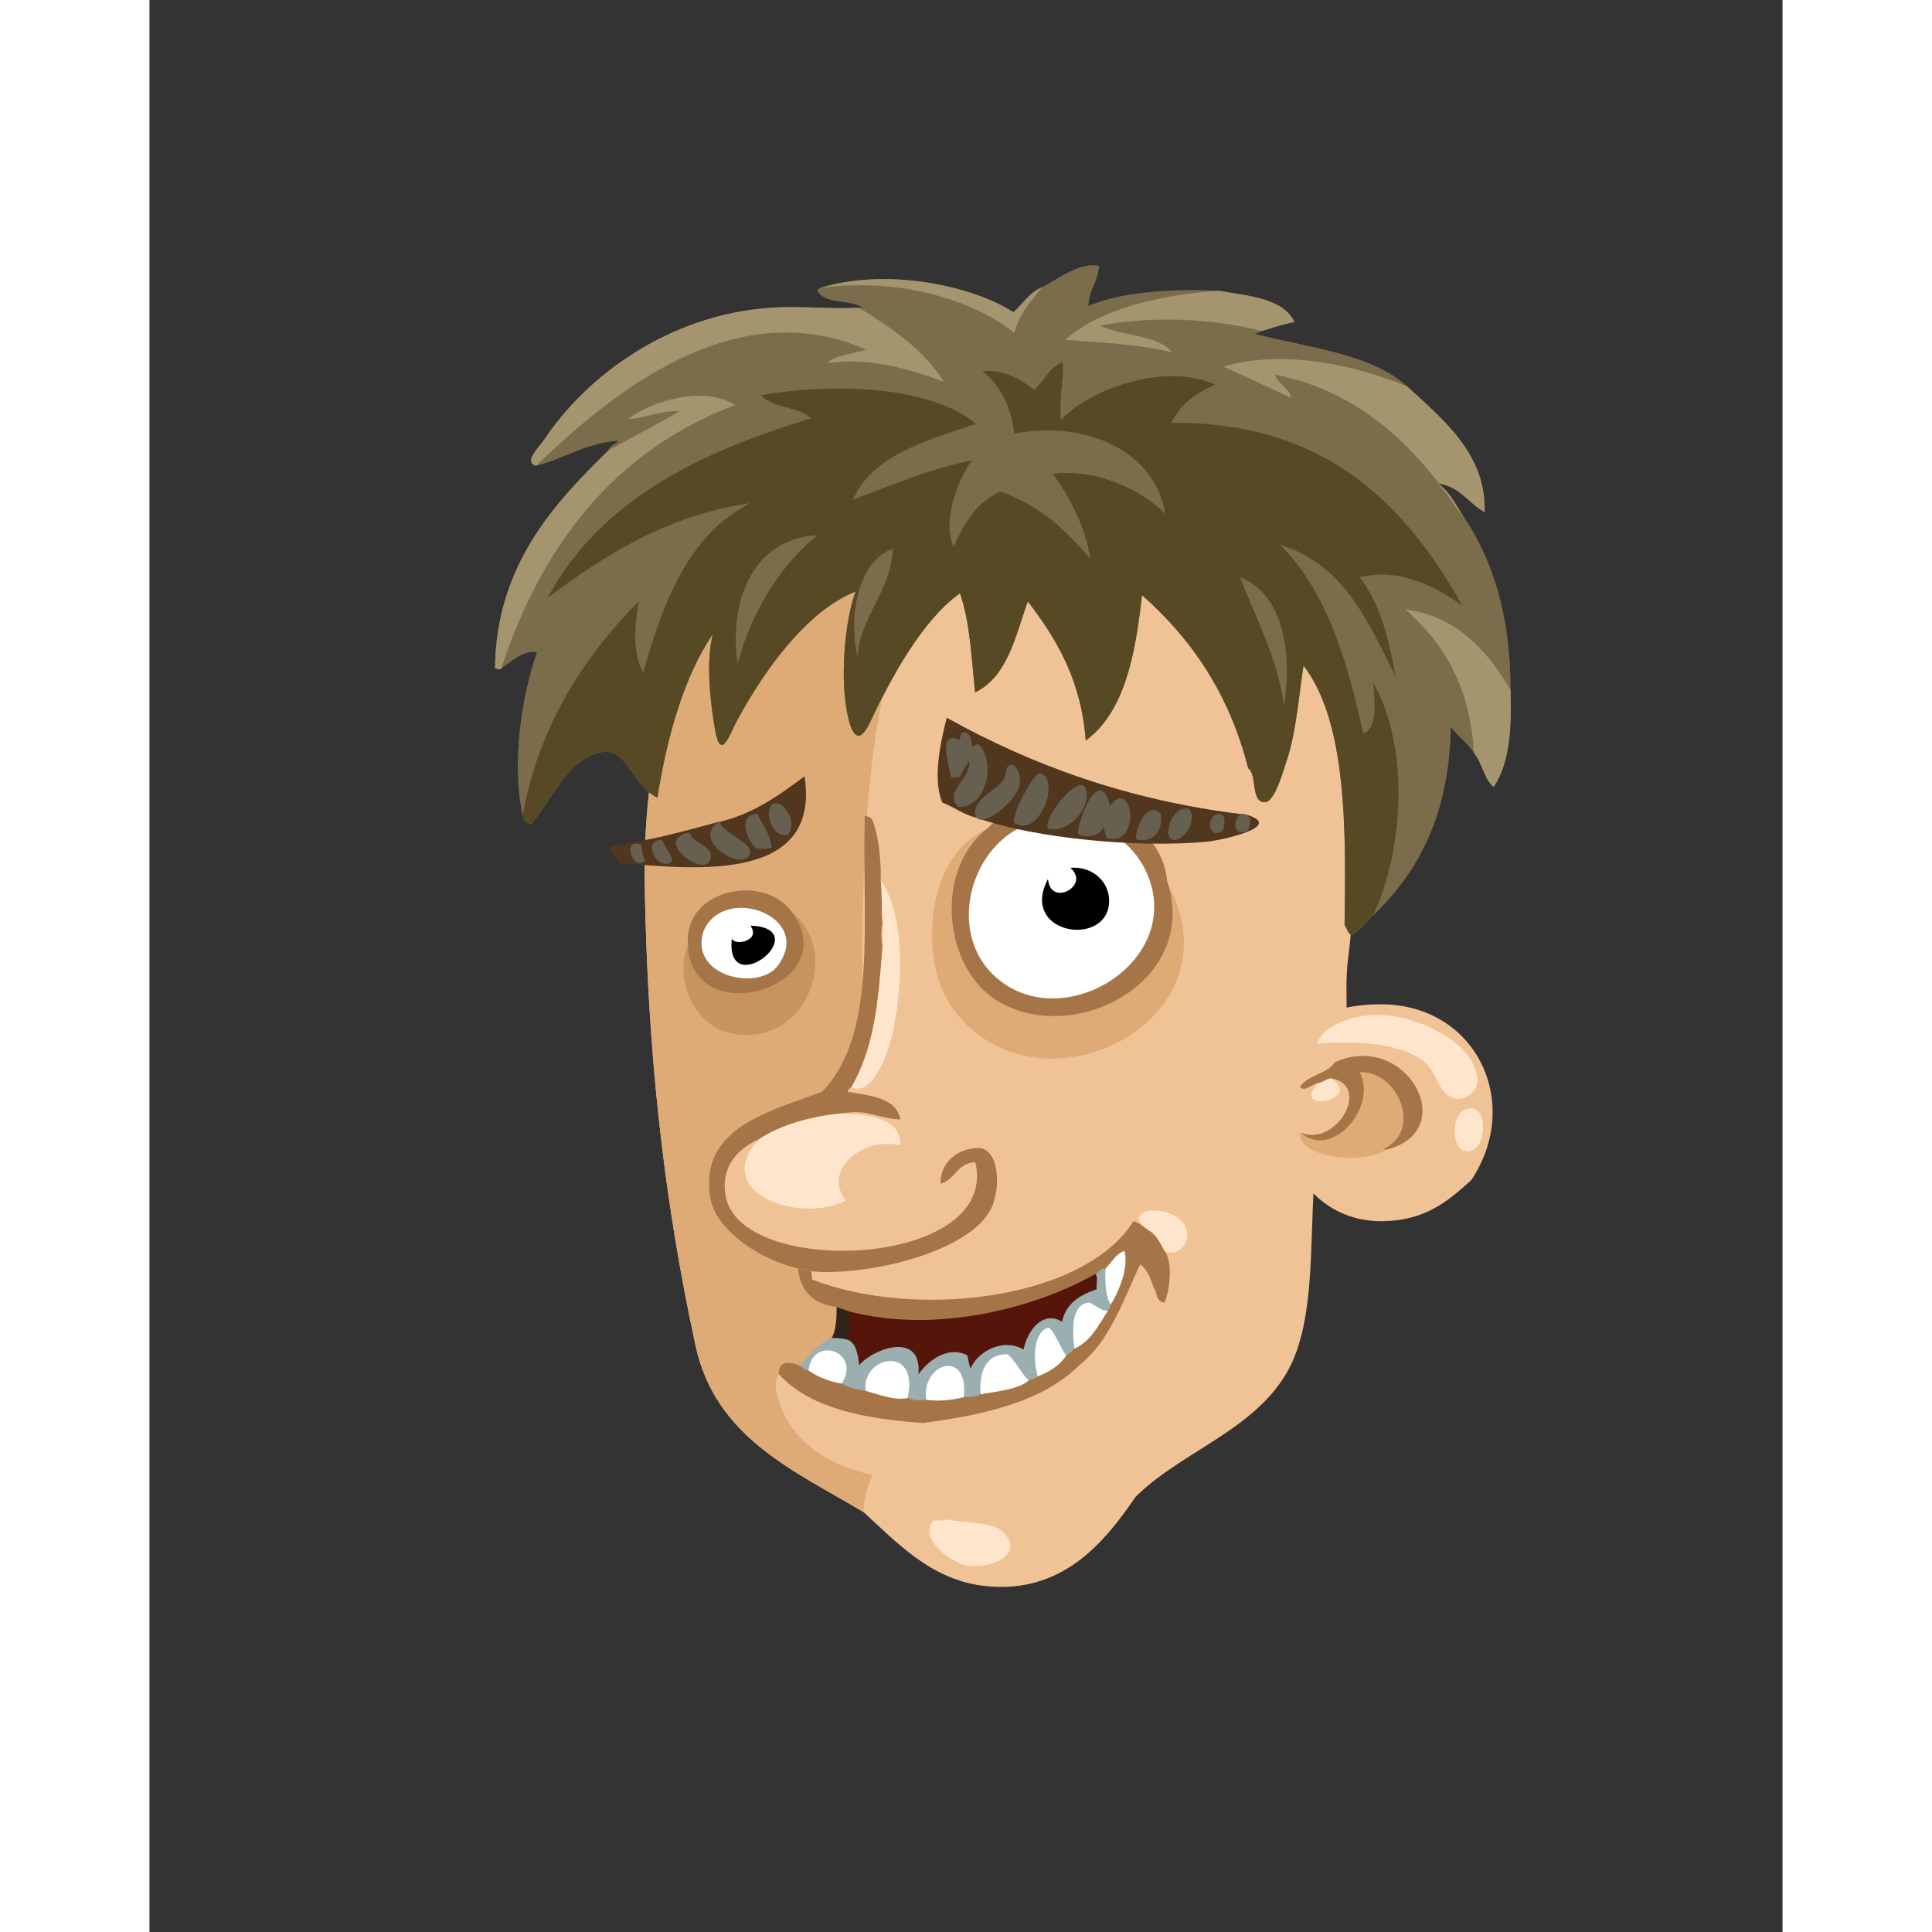 <svg xmlns="http://www.w3.org/2000/svg" width="433px" height="433px" viewBox="0 0 439.20 519.60"><rect x="0" y="0" width="439.20" height="519.60" fill="#333333" stroke="none"/><g transform="translate(24 24)"><g id="head"><g fill="" id="head" transform="translate(96, 89)"><g id="m02" transform="translate(13, 1)">                    <path d="M59.009,292.651 C67.917,300.721 77.204,311.036 91.889,312.571 C112.663,314.741 123.96,300.606 132.208,288.571 C145.533,275.27 168.263,269.575 175.408,249.69 C181.754,232.034 177.816,207.784 182.368,188.01 C183.663,182.387 186.769,177.035 188.129,170.971 C189.929,162.933 188.216,152.944 189.328,144.092 C194.645,101.795 189.25,52.764 169.169,25.312 C151.678,11.045 131.335,-0.369 98.849,0.357 C31.361,5.428 -1.065,54.775 0.208,124.656 C0.997,167.913 4.999,207.048 13.889,248.01 C19.288,272.894 40.996,281.81 59.009,292.651 Z" id="Shape" fill="#F0C397"/>                    <path d="M98.849,0.357 C108.449,0.837 118.55,0.815 125.968,3.476 C111.743,6.77 100.792,16.802 91.889,26.513 C82.55,36.697 70.333,48.437 66.689,62.267 C57.073,98.753 58.767,141.312 59.009,176.251 C59.009,176.224 59.218,176.554 59.249,176.731 C61.536,190.012 67.548,206.294 71.968,216.331 C73.677,237.319 76.65,254.587 82.529,271.77 C68.068,271.956 59.787,279.581 59.009,292.651 C40.996,281.809 19.288,272.893 13.889,248.01 C4.999,207.047 0.997,167.912 0.208,124.656 C-1.065,54.775 31.36,5.429 98.849,0.357 Z" id="Shape" fill="#DEAB77"/>                    <path d="M81.329,294.571 C84.661,295.514 93.579,295.319 96.208,297.69 C103.735,304.479 91.091,308.905 85.169,306.571 C82.104,305.362 74.062,300.063 77.729,295.051 C79.124,294.595 80.204,295.298 81.329,294.571 Z" id="Shape" fill="#FFE5CC"/>                </g>                </g></g><g id="ears"><g fill="" id="ears" transform="translate(272, 238)"><g id="m05" transform="translate(7, 8)">                    <path d="M27.769,0.104 C20.116,0.187 12.508,1.794 8.329,6.104 C-7.315,22.234 1.713,59.044 28.969,58.424 C40.129,58.17 46.059,53.207 52.489,47.384 C66.468,26.436 53.642,-0.176 27.769,0.104 Z" id="Shape" fill="#F0C397"/>                    <path d="M15.769,15.705 C13.685,18.98 8.384,19.041 6.408,22.425 C8.111,23.717 9.648,21.362 11.449,21.225 C12.829,21.085 13.394,20.131 14.808,20.025 C25.648,21.754 16.452,38.512 6.648,34.665 L6.408,34.665 C5.653,41.376 23.705,43.39 29.449,39.226 C49.96,34.441 35.233,6.975 15.769,15.705 Z" id="Shape" fill="#DEAB77"/>                    <path d="M29.448,39.225 C29.441,38.992 29.154,39.039 28.968,38.985 C39.443,34.01 32.872,17.994 22.488,18.345 C27.347,27.741 15.125,41.967 6.648,34.664 C16.452,38.512 25.648,21.754 14.808,20.024 C13.394,20.13 12.829,21.085 11.449,21.224 C9.648,21.362 8.111,23.716 6.408,22.424 C8.385,19.04 13.685,18.98 15.769,15.704 C35.233,6.975 49.96,34.441 29.448,39.225 Z" id="Shape" fill="#A67547"/>                    <path d="M10.968,10.664 C13.001,5.307 21.096,2.826 28.008,2.984 C38.751,3.23 53.952,10.954 54.169,20.505 C54.247,23.995 49.683,27.163 46.249,24.585 C42.887,22.062 42.877,17.242 38.808,14.744 C31.38,10.186 21.249,10.04 10.968,10.664 Z" id="Shape" fill="#FFE5CC"/>                    <path d="M14.808,20.024 C23.79,25.987 3.237,29.707 11.449,21.224 C12.828,21.085 13.394,20.131 14.808,20.024 Z" id="Shape" fill="#FFE5CC"/>                    <path d="M51.528,28.185 C57.038,27.092 56.354,37.22 53.448,38.985 C47.138,42.816 46.146,29.252 51.528,28.185 Z" id="Shape" fill="#FFE5CC"/>                </g>                </g></g><g id="mouth"><g fill="" id="mouth" transform="translate(97, 271)"><g id="m04" transform="translate(47, 15)">                    <path d="M111.116,22.415 C111.398,12.988 90.701,13.928 101.036,21.215 C99.571,20.361 98.429,19.184 96.717,18.575 C94.489,12.471 81.123,12.498 72.717,11.375 C52.018,8.61 31.444,3.027 14.156,0.096 C10.693,11.186 -2.687,39.092 16.797,41.375 C16.797,44.089 16.739,47.979 15.357,50.016 C11.621,51.559 9.478,54.697 6.958,57.455 C4.801,56.366 1.019,55.79 1.437,59.615 C0.695,59.931 0.274,62.625 0.477,63.695 C3.799,81.174 22.931,89.531 43.677,87.455 C77.174,84.103 92.381,60.843 102.237,36.335 C103.153,37.58 102.843,40.05 104.878,40.176 C106.367,36.914 107.119,29.215 104.878,26.495 C108.732,27.972 111.05,24.645 111.116,22.415 Z" id="Shape" fill="#F0C397"/>                    <path d="M87.368,36.727 C87.338,36.559 87.323,36.361 87.323,36.141 C87.323,35.517 87.427,34.74 87.427,34.017 C87.42,33.306 87.356,32.519 86.653,32.066 L86.403,31.915 L86.15,32.059 C73.991,38.947 56.504,44.371 38.971,44.368 C32.666,44.368 26.356,43.67 20.281,42.094 L19.457,41.881 L19.673,42.702 C19.781,43.121 19.836,43.776 19.836,44.534 C19.836,46.326 19.564,48.695 19.418,50.456 L19.391,50.795 L19.698,50.946 C21.559,51.795 21.921,54.599 22.302,57.526 L22.465,58.709 L23.193,57.761 C24.926,55.466 29.746,52.855 33.382,52.882 C36.175,52.948 38.183,54.142 38.246,58.341 C38.246,58.861 38.215,59.425 38.14,60.038 L39.056,60.37 C40.831,57.627 44.523,54.246 48.446,54.27 C49.412,54.27 50.401,54.467 51.409,54.926 C51.686,56.107 51.846,57.466 52.338,58.614 L52.836,59.758 L53.267,58.59 C54.409,55.448 58.402,52.341 62.59,52.361 C64.04,52.361 65.519,52.722 66.942,53.566 L67.574,53.94 L67.692,53.217 C68.261,49.55 71.103,45.079 74.423,45.154 C75.292,45.154 76.225,45.429 77.24,46.11 L77.866,46.533 L78.007,45.788 C78.938,40.932 82.55,38.847 87.04,37.287 L87.446,37.148 L87.368,36.727 Z" id="Shape" fill="#55150A"/>                    <path d="M90.477,41.136 C89.003,38.917 88.78,34.209 89.037,31.056 C90.753,29.411 91.773,27.072 94.317,26.255 C95.565,31.029 92.81,37.588 90.477,41.136 Z" id="Shape" fill="#FFFFFF"/>                    <path d="M89.996,42.335 C87.404,46.383 85.297,50.915 80.637,52.896 C80.001,47.523 79.735,40.704 84.717,40.176 C86.57,40.834 87.926,42.612 89.996,42.335 Z" id="Shape" fill="#FFFFFF"/>                    <path d="M16.797,41.375 C17.841,41.852 19.112,42.1 20.156,42.575 C20.594,44.24 20.122,48.005 19.917,50.495 C18.617,50.114 17.138,49.914 15.356,50.016 C16.739,47.979 16.797,44.089 16.797,41.375 Z" id="Shape" fill="#312318"/>                    <path d="M78.717,54.575 C76.891,57.309 74.141,59.119 70.797,60.335 C69.403,55.72 69.488,47.913 73.917,46.896 C76.088,48.884 76.919,52.213 78.717,54.575 Z" id="Shape" fill="#FFFFFF"/>                    <path d="M18.236,62.255 C14.578,61.674 11.64,60.371 9.116,58.655 C10.173,48.711 23.899,53.317 18.236,62.255 Z" id="Shape" fill="#FFFFFF"/>                    <path d="M68.637,61.295 C65.56,63.899 60.225,64.243 55.437,65.136 C54.851,59.344 56.659,53.882 62.877,54.096 C65.174,56.118 66.471,59.142 68.637,61.295 Z" id="Shape" fill="#FFFFFF"/>                    <path d="M35.996,66.096 C32.495,66.968 27.829,65.033 24.476,64.176 C23.19,54.451 39.377,51.206 35.996,66.096 Z" id="Shape" fill="#FFFFFF"/>                    <path d="M51.116,65.855 C48.359,66.63 44.072,67.114 40.797,66.575 C39.309,56.174 52.716,52.505 51.116,65.855 Z" id="Shape" fill="#FFFFFF"/>                    <path d="M89.068,33.386 C89.066,32.564 89.1,31.775 89.16,31.066 L89.168,30.943 L89.049,30.93 C88.972,30.922 88.905,30.922 88.843,30.922 C87.454,30.937 87.237,32.101 86.355,32.376 L86.107,32.463 L86.333,32.602 C86.689,32.807 86.807,33.337 86.804,34.015 C86.804,34.679 86.705,35.456 86.705,36.143 C86.705,36.348 86.714,36.545 86.738,36.731 C82.301,38.266 78.461,40.484 77.43,45.488 C76.388,44.823 75.376,44.53 74.421,44.53 C70.597,44.548 67.792,49.144 67.103,52.935 C65.627,52.094 64.089,51.734 62.589,51.736 C58.227,51.741 54.187,54.773 52.796,58.076 C52.408,57.028 52.255,55.722 51.958,54.545 L51.943,54.488 L51.891,54.463 C50.727,53.891 49.568,53.646 48.444,53.646 C44.362,53.651 40.749,56.859 38.809,59.618 C38.849,59.169 38.868,58.742 38.868,58.34 C38.863,53.89 36.402,52.265 33.383,52.258 C29.588,52.265 24.91,54.737 22.879,57.154 C22.496,54.372 22.185,51.479 19.972,50.383 C18.865,50.057 17.657,49.863 16.26,49.865 C15.965,49.863 15.66,49.873 15.348,49.892 C11.53,51.462 9.378,54.624 6.865,57.371 L6.781,57.466 L6.873,57.55 C7.46,58.07 8.041,58.674 9.103,58.78 L9.227,58.793 L9.24,58.669 C9.658,54.767 12.009,53.182 14.356,53.177 C16.923,53.179 19.466,55.098 19.474,58.127 C19.472,59.315 19.082,60.688 18.129,62.188 L18.063,62.294 L18.169,62.361 C19.865,63.428 22.074,63.953 24.459,64.299 L24.622,64.324 L24.6,64.158 C24.548,63.789 24.526,63.429 24.526,63.083 C24.534,58.784 28.089,56.028 31.297,56.02 C33.932,56.03 36.323,57.855 36.336,62.334 C36.336,63.419 36.192,64.66 35.875,66.066 L35.851,66.168 L35.95,66.21 C37.191,66.718 37.939,66.863 38.665,66.863 C39.296,66.863 39.895,66.757 40.807,66.697 L40.941,66.69 L40.921,66.556 C40.842,66.009 40.805,65.486 40.805,64.984 C40.812,60.279 43.999,57.362 46.8,57.354 C49.053,57.359 51.113,59.218 51.123,63.752 C51.123,64.394 51.084,65.09 50.992,65.838 L50.974,65.977 L51.116,65.979 C51.324,65.982 51.532,65.987 51.74,65.987 C53.222,65.984 54.572,65.848 55.506,65.239 L55.57,65.197 L55.56,65.123 C55.491,64.449 55.454,63.783 55.454,63.127 C55.467,58.273 57.381,54.217 62.526,54.212 C62.624,54.212 62.724,54.214 62.828,54.218 C65.077,56.212 66.373,59.215 68.549,61.384 L68.599,61.433 L68.668,61.416 C69.495,61.203 70.352,61 70.89,60.418 L70.939,60.366 L70.918,60.297 C70.43,58.687 70.125,56.681 70.125,54.717 C70.123,51.111 71.161,47.693 73.883,47.03 C75.982,48.985 76.818,52.273 78.619,54.65 L78.69,54.744 L78.79,54.678 C79.5,54.202 80.303,53.774 80.749,52.954 L80.769,52.917 L80.764,52.88 C80.573,51.305 80.419,49.611 80.422,47.991 C80.427,44.064 81.318,40.651 84.734,40.3 C86.353,40.875 87.653,42.477 89.565,42.487 C89.711,42.487 89.86,42.48 90.015,42.458 C90.431,42.23 90.612,41.824 90.607,41.294 C90.607,41.242 90.607,41.188 90.602,41.131 C89.462,39.394 89.066,36.196 89.068,33.386 Z" id="Shape" fill="#9BAEB0"/>                    <path d="M104.877,26.495 C103.78,24.552 102.849,22.443 101.036,21.215 C90.701,13.928 111.398,12.988 111.116,22.415 C111.05,24.645 108.732,27.972 104.877,26.495 Z" id="Shape" fill="#FFE5CC"/>                    <path d="M89.934,42.226 C87.292,46.329 85.194,50.826 80.585,52.78 C80.129,53.571 79.375,53.986 78.646,54.471 C76.806,57.212 74.08,59.008 70.754,60.216 C70.245,60.754 69.437,60.965 68.606,61.173 C65.533,63.765 60.212,64.122 55.414,65.013 C54.516,65.585 53.206,65.737 51.74,65.737 C51.534,65.735 51.329,65.735 51.118,65.73 C49.148,66.275 46.45,66.677 43.89,66.677 C42.818,66.677 41.772,66.608 40.817,66.451 C39.864,66.506 39.261,66.612 38.662,66.612 C37.977,66.612 37.272,66.48 36.043,65.979 L36.006,65.961 L35.966,65.972 C35.356,66.122 34.711,66.19 34.038,66.19 C30.918,66.19 27.277,64.764 24.507,64.052 C22.126,63.707 19.948,63.181 18.304,62.147 C14.616,61.552 11.699,60.257 9.186,58.55 C8.16,58.429 7.639,57.896 7.04,57.36 C6.102,56.881 4.922,56.514 3.858,56.514 C2.484,56.517 1.281,57.181 1.278,59.054 C1.278,59.235 1.289,59.426 1.31,59.627 C9.644,68.685 23.958,71.599 40.068,72.698 C57.095,70.493 72.582,66.755 82.166,57.061 C90.271,50.699 93.824,39.819 98.445,30.041 C100.361,31.42 101.248,33.872 102.118,36.373 C103.02,37.554 102.695,40.133 104.868,40.297 L104.955,40.302 L104.99,40.225 C105.816,38.405 106.411,35.272 106.414,32.348 C106.411,29.945 106.017,27.687 104.973,26.412 C103.892,24.497 102.959,22.366 101.106,21.109 C99.653,20.263 98.502,19.078 96.758,18.455 L96.664,18.421 L96.611,18.505 C87.776,32.493 64.846,39.566 42.32,39.56 C30.868,39.563 19.521,37.737 10.192,34.084 C10.039,32.711 9.974,31.354 9.974,30.003 C9.971,19.834 13.766,10.171 14.28,0.099 L14.037,0.057 C11.967,6.684 6.328,19.359 6.326,28.992 C6.313,35.443 8.903,40.585 16.783,41.498 C17.807,41.972 19.08,42.22 20.104,42.686 C26.254,44.286 32.62,44.99 38.971,44.993 C56.633,44.99 74.199,39.546 86.459,32.601 C87.483,32.213 87.637,31.152 88.845,31.169 C88.902,31.169 88.961,31.172 89.024,31.177 L89.081,31.182 L89.123,31.142 C90.83,29.496 91.837,27.241 94.227,26.413 C94.414,27.184 94.5,28.006 94.5,28.856 C94.502,33.157 92.292,38.147 90.373,41.064 L90.351,41.096 L90.351,41.138 C90.353,41.19 90.356,41.242 90.356,41.291 C90.353,41.779 90.206,42.067 89.934,42.226 Z" id="Shape" fill="#A67547"/>                </g>                </g></g><g id="eyes"><g fill="" id="eyes" transform="translate(97, 179)"><g id="m12" transform="translate(22, 12)">                    <path d="M130.448,21.981 C128.692,1.727 96.619,-6.415 82.694,7.821 C66.519,13.744 62.991,42.413 73.094,56.301 C95.715,87.403 151.782,59.619 130.448,21.981 Z" id="Shape" fill="#DEAB77"/>                    <path d="M29.173,29.901 C21.799,20.499 1.372,24.244 2.054,38.541 C-2.17,48.027 3.378,60.125 12.133,62.541 C33.198,68.353 44.138,40.683 29.173,29.901 Z" id="Shape" fill="#C8945E"/>                    <path d="M98.528,5.181 C78.893,7.104 69.455,34.917 84.613,48.141 C102.885,64.085 136.072,43.487 125.407,19.581 C121.481,10.779 111.57,3.904 98.528,5.181 Z" id="Shape" fill="#FFFFFF"/>                    <path d="M5.654,35.661 C2.151,48.093 20.869,51.826 26.054,45.021 C36.587,31.197 10.949,21.955 5.654,35.661 Z" id="Shape" fill="#FFFFFF"/>                    <path d="M115.098,27.507 C115.098,27.425 115.096,27.355 115.096,27.286 C115.088,22.135 110.825,18.366 105.746,18.358 C105.576,18.358 105.405,18.363 105.233,18.371 L104.687,18.402 L105.068,18.795 C105.911,19.671 106.235,20.537 106.238,21.331 C106.233,23.37 103.968,25.111 101.907,25.116 C100.475,25.098 99.193,24.337 98.772,22.177 L98.629,21.43 L98.302,22.113 C97.429,23.928 97.042,25.581 97.042,27.051 C97.05,32.273 101.876,35.05 106.481,35.06 L106.52,35.06 C110.773,35.059 114.981,32.629 115.098,27.507 Z" id="Shape" fill="#000000"/>                    <path d="M17.364,44.5 L17.374,44.5 C20.809,44.459 25.169,40.834 25.22,37.709 C25.22,35.767 23.446,34.211 19.109,33.97 L18.656,33.942 L18.875,34.339 C19.188,34.905 19.315,35.396 19.315,35.818 C19.31,37.441 17.297,38.354 15.619,38.357 C14.885,38.362 14.258,38.171 13.994,37.887 L13.609,37.487 L13.566,38.038 C13.531,38.443 13.518,38.828 13.518,39.188 C13.518,41.075 13.925,42.401 14.627,43.264 C15.326,44.13 16.313,44.5 17.364,44.5 Z" id="Shape" fill="#000000"/>                    <path d="M17.312,24.481 C9.66,24.494 1.791,29.122 1.783,37.847 C1.786,38.078 1.794,38.315 1.804,38.552 C1.849,48.115 8.468,52.118 15.506,52.119 L15.572,52.119 C23.866,52.114 32.906,46.745 32.931,38.701 C32.931,35.956 31.863,32.927 29.37,29.747 C26.568,26.179 21.958,24.481 17.312,24.481 Z M28.315,38.544 C28.315,40.453 27.592,42.586 25.855,44.869 C24.204,47.042 21.056,48.13 17.705,48.127 C11.81,48.122 5.479,44.801 5.468,38.627 C5.468,37.726 5.604,36.759 5.893,35.729 C7.684,31.108 11.841,29.169 16.142,29.162 C22.176,29.172 28.302,33.033 28.315,38.544 Z" id="Shape" fill="#A67547"/>                    <path d="M84.961,54.113 C89.588,56.971 94.919,58.279 100.284,58.276 C116.01,58.276 132.147,47.075 132.16,30.66 C132.16,27.875 131.694,24.946 130.684,21.902 C129.515,8.514 115.242,0.404 101.621,0.404 C94.439,0.404 87.408,2.66 82.538,7.622 C75.839,12.736 72.742,21.051 72.742,29.403 C72.745,39.271 77.058,49.229 84.961,54.113 Z M77.363,31.047 C77.363,19.011 85.803,6.671 98.55,5.43 C99.596,5.326 100.623,5.277 101.625,5.277 C113.034,5.277 121.606,11.68 125.18,19.683 C126.588,22.844 127.222,25.943 127.222,28.901 C127.222,35.779 123.794,41.928 118.658,46.368 C113.521,50.806 106.68,53.519 99.901,53.519 C94.536,53.516 89.214,51.825 84.778,47.953 C79.641,43.474 77.363,37.313 77.363,31.047 Z" id="Shape" fill="#A67547"/>                </g>                </g></g><g id="eyebrow"><g fill="" id="eyebrow" transform="translate(93, 169)"><g id="m02" transform="translate(6, 0)">                    <g id="Group" transform="translate(0, 15)">                        <path d="M30.39,13.008 L30.15,13.008 C20.84,15.538 11.576,18.113 1.11,19.488 C0.338,21.545 2.686,22.549 3.27,24.048 C25.344,26.077 57.417,28.914 53.19,0.768 C47.039,5.337 39.737,10.835 30.39,13.008 Z" id="Shape" fill="#51371E"/>                        <path d="M48.63,16.608 C45.081,16.966 43.418,13.062 43.59,10.608 C44.062,3.861 52.48,11.706 48.63,16.608 Z" id="Shape" fill="#676050"/>                        <path d="M40.47,10.848 C41.746,13.891 43.95,16.008 44.31,19.968 C43.374,20.472 41.55,20.088 40.23,20.208 C37.9,18.492 34.832,11.222 40.47,10.848 Z" id="Shape" fill="#676050"/>                        <path d="M30.149,13.008 L30.389,13.008 C30.993,15.973 38.816,18.517 38.549,21.168 C37.943,27.205 21.953,18.321 30.149,13.008 Z" id="Shape" fill="#676050"/>                        <path d="M22.229,15.888 C22.917,18.903 28.334,19.273 27.99,22.608 C27.32,29.073 11.759,17.946 22.229,15.888 Z" id="Shape" fill="#676050"/>                        <path d="M14.79,17.808 C15.586,19.891 17.117,21.241 17.67,23.568 C14.069,27.002 8.989,18.098 14.79,17.808 Z" id="Shape" fill="#676050"/>                        <path d="M9.27,19.248 C9.608,20.671 9.484,22.554 10.47,23.328 C6.914,26.781 3.894,16.917 9.27,19.248 Z" id="Shape" fill="#676050"/>                    </g>                    <g id="Group" transform="translate(88, 0)">                        <path d="M84.3,26.188 C83.737,26.112 83.4,25.809 82.62,25.948 C51.447,22.08 25.929,12.558 3.42,0.028 C1.797,6.391 -0.457,16.55 2.22,22.828 C5.388,24.06 7.808,26.04 11.34,26.908 C11.842,27.046 12.025,27.503 12.78,27.388 C27.179,32.264 53.912,35.137 73.259,33.388 C77.128,33.039 94.304,29.305 84.3,26.188 Z" id="Shape" fill="#51371E"/>                        <path d="M6.78,6.028 C7.216,5.343 7.048,4.056 7.979,3.868 C9.689,4.158 10.292,5.556 10.139,7.708 C10.384,8.132 11.535,6.571 12.299,7.468 C16.653,12.435 14.064,24.309 6.539,24.028 C2.293,19.689 10.363,16.329 9.419,11.548 C8.706,13.075 7.608,14.217 7.019,15.868 C6.388,16.117 5.546,16.155 4.62,16.108 C4.242,13.73 0.646,2.968 6.78,6.028 Z" id="Shape" fill="#676050"/>                        <path d="M21.66,28.348 C20.468,26.328 27.112,14.645 28.38,14.908 C34.293,16.133 28.504,32.595 21.66,28.348 Z" id="Shape" fill="#676050"/>                        <path d="M30.54,29.788 C29.789,25.735 39.572,14.642 40.859,19.228 C42.376,24.629 35.653,31.463 30.54,29.788 Z" id="Shape" fill="#676050"/>                        <path d="M47.34,23.788 C53.247,15.455 56.143,34.958 46.38,32.428 C46.171,31.357 45.785,30.463 45.66,29.308 C44.793,31.594 41.403,32.775 38.7,31.228 C38.814,26.884 44.654,12.589 47.34,23.788 Z" id="Shape" fill="#676050"/>                        <path d="M54.3,32.668 C54.246,29.151 57.571,22.221 61.02,25.948 C61.664,30.927 58.369,33.931 54.3,32.668 Z" id="Shape" fill="#676050"/>                        <path d="M68.46,24.508 C71.168,27.436 67.103,33.08 64.62,32.908 C60.97,32.654 63.956,23.509 68.46,24.508 Z" id="Shape" fill="#676050"/>                        <path d="M78.06,26.908 C78.273,29.361 78.004,31.332 75.42,30.988 C72.42,29.357 75.539,23.649 78.06,26.908 Z" id="Shape" fill="#676050"/>                        <path d="M82.62,25.948 C83.399,25.809 83.736,26.112 84.3,26.188 C84.435,26.534 84.674,26.774 85.02,26.908 C85.12,28.448 84.828,29.595 84.3,30.508 C83.668,30.757 82.827,30.795 81.9,30.748 C80.38,29.629 80.985,26.554 82.62,25.948 Z" id="Shape" fill="#676050"/>                        <path d="M12.78,27.388 C12.024,27.503 11.842,27.046 11.34,26.908 C9.47,22.216 17.125,19.488 18.78,16.588 C19.653,15.056 19.024,12.97 20.7,12.748 C22.43,12.519 23.361,15.965 23.099,17.788 C22.572,21.462 16.217,27.33 12.78,27.388 Z" id="Shape" fill="#676050"/>                    </g>                </g>                </g></g><g id="nose"><g fill="" id="nose" transform="translate(79, 188)"><g id="m11" transform="translate(47, 7)">                    <path d="M31.313,123.106 C48.178,123.282 72.192,116.345 76.672,105.345 C78.953,99.747 78.371,90.404 73.313,89.745 C71.604,87.693 70.571,84.968 69.473,82.305 C48.045,68.33 60.293,21.996 44.752,2.385 C44.457,1.24 43.776,0.481 42.353,0.465 C41.525,27.905 46.139,59.096 30.832,74.625 C17.682,79.715 -2.445,83.974 0.832,103.185 C2.589,113.476 18.95,122.977 31.313,123.106 Z" id="Shape" fill="#F0C397"/>                    <path d="M44.753,2.386 C46.157,6.741 46.749,11.91 46.673,17.746 C47.095,21.324 46.839,25.581 47.153,29.266 C46.754,30.789 46.754,33.983 47.153,35.506 C46.047,50.614 44.905,62.93 38.753,73.426 C38.342,73.735 37.81,73.922 37.794,74.626 C43.876,75.743 50.764,76.056 51.953,82.065 C46.669,81.989 42.786,79.233 37.073,80.385 C29.369,80.883 19.823,83.367 14.033,87.345 C8.481,89.756 3.636,94.451 4.913,102.465 C8.489,124.891 78.809,122.148 72.113,93.585 C67.231,93.743 66.717,98.27 62.753,99.345 C62.64,93.51 67.474,89.664 73.314,89.745 C78.373,90.403 78.955,99.747 76.673,105.345 C72.193,116.345 48.179,123.282 31.314,123.106 C18.951,122.976 2.589,113.475 0.834,103.185 C-2.443,83.974 17.684,79.715 30.834,74.625 C46.141,59.096 41.526,27.905 42.355,0.465 C43.777,0.481 44.458,1.241 44.753,2.386 Z" id="Shape" fill="#A67547"/>                    <path d="M37.073,80.386 C44.186,80.952 52.206,81.893 51.953,89.027 C41.887,86.601 30.789,95.66 37.313,103.906 C24.107,110.441 0.724,101.199 14.033,87.346 C19.823,83.368 29.369,80.884 37.073,80.386 Z" id="Shape" fill="#FFE5CC"/>                    <path d="M47.153,29.266 C46.839,25.581 47.094,21.325 46.673,17.746 C52.95,26.836 52.822,44.434 50.033,58.065 C48.917,63.519 44.679,76.186 38.753,73.425 C44.905,62.929 46.047,50.613 47.153,35.505 C47.124,32.925 47.264,31.555 47.153,29.266 Z" id="Shape" fill="#FFE5CC"/>                </g>                </g></g><g id="hair1"><g fill="" id="hair1" transform=""><g id="m03" transform="translate(68, 47)" fill-rule="nonzero">                    <path d="M274.051,114.49 C274.098,95.385 269.547,79.921 261.571,68.171 C259.432,65.108 257.884,61.458 254.851,59.29 L254.851,59.05 C260.551,59.989 262.788,64.394 267.091,66.73 C267.566,50.886 255.415,41.453 246.211,32.89 C236.61,24.091 219.74,22.562 205.171,18.73 C206.021,18.701 206.536,18.337 207.091,18.011 C210.039,17.198 212.777,16.177 215.971,15.611 C212.803,9.179 203.771,8.611 195.571,7.211 C183.763,6.58 169.399,7.399 160.531,11.291 C160.692,6.893 163.096,4.736 163.411,0.492 C158.101,-0.549 152.428,3.986 148.052,6.252 C144.641,7.641 142.903,10.701 140.371,12.971 C128.704,5.491 105.442,1.022 88.291,6.492 C87.949,6.549 87.887,6.887 87.572,6.971 C89.195,11.028 96.562,9.34 99.811,11.772 L98.851,11.772 C91.142,12.184 83.093,11.225 75.091,11.772 C47.037,13.686 25.178,30.655 14.13,47.292 C12.948,49.073 8.417,53.292 11.971,54.253 C19.673,52.355 25.144,48.226 34.051,47.532 C33.343,48.583 31.755,48.757 31.411,50.173 C16.534,64.657 1.246,81.284 0.931,108.733 C1.36,108.731 2.327,109.379 2.611,108.733 C5.419,107.059 8.02,103.903 12.211,104.413 C8.136,115.981 5.27,134.097 8.371,148.333 C8.779,149.446 9.09,150.655 10.771,150.493 C15.3,145.261 19.394,136.071 25.651,132.733 C36.675,126.85 36.177,139.368 44.611,143.534 C47.246,126.727 51.912,110.673 59.492,99.612 C57.529,107.282 58.926,118.858 60.211,125.772 C61.717,133.874 64.244,126.079 65.972,122.893 C72.924,110.073 84.218,93.612 97.892,88.093 C94.912,96.264 93.71,111.58 95.732,121.213 C97.04,127.442 99.062,129.022 101.732,123.373 C107.506,111.154 115.955,95.646 125.972,88.571 C128.662,96.121 129.073,105.951 130.052,115.213 C138.734,111.014 140.859,100.26 144.212,90.733 C151.877,100.747 158.573,111.731 159.812,128.172 C170.213,120.494 173.132,105.332 174.932,89.052 C188.243,100.781 198.436,115.629 203.492,135.612 C206.021,137.454 204.069,144.969 208.053,144.733 C210.676,144.577 212.86,136.508 213.813,133.692 C216.422,125.989 217.203,115.387 218.373,108.012 C230.159,123.315 229.788,152.614 229.413,177.852 C230.139,178.647 230.233,180.073 231.334,180.493 C233.754,179.233 235.144,176.942 237.094,175.214 C249.281,163.56 257.605,148.044 257.974,124.573 C259.922,127.024 262.521,128.827 264.214,131.534 C266.442,134.106 266.892,138.454 269.493,140.653 C273.691,134.611 274.413,125.091 274.051,114.49 Z" id="Shape" fill="#7B6D4C"/>                    <g id="Group" transform="translate(0, 4)">                        <path d="M195.57,3.209 C203.77,4.609 212.802,5.178 215.97,11.609 C212.776,12.175 210.038,13.197 207.09,14.009 C193.505,10.583 177.856,9.925 163.65,12.568 C169.564,15.535 179.115,14.865 183.09,19.769 C174.07,17.55 164.499,17.169 154.29,16.41 C163.813,7.801 180.645,4.219 195.57,3.209 Z" id="Shape" fill="#A5956F"/>                        <path d="M98.851,7.77 C107.607,13.254 116.179,18.92 121.651,27.69 C112.826,24.37 101.773,21.04 90.211,22.649 C92.631,20.348 97.248,20.247 100.772,19.049 C65.223,3.401 32.163,30.889 11.972,50.25 C8.418,49.289 12.95,45.07 14.131,43.289 C25.179,26.652 47.038,9.684 75.092,7.769 C83.093,7.223 91.142,8.182 98.851,7.77 Z" id="Shape" fill="#A5956F"/>                        <path d="M246.211,28.889 C255.415,37.452 267.565,46.885 267.091,62.729 C262.787,60.393 260.551,55.989 254.851,55.049 C244.214,41.363 230.44,29.545 210.691,25.77 C211.128,27.895 214.502,29.159 215.011,32.01 C208.993,29.147 202.946,26.315 196.771,23.61 C213.89,18.559 233.934,23.842 246.211,28.889 Z" id="Shape" fill="#A5956F"/>                        <path d="M2.61,104.73 C2.327,105.376 1.359,104.728 0.93,104.73 C1.245,77.282 16.534,60.655 31.41,46.17 C37.748,42.588 44.307,39.227 50.609,35.609 C45.987,35.255 41.789,37.341 36.689,37.769 C43.197,32.57 57.486,28.71 65.49,33.929 C33.186,46.186 13.696,71.256 2.61,104.73 Z" id="Shape" fill="#A5956F"/>                        <path d="M274.051,110.49 C274.413,121.092 273.692,130.611 269.49,136.65 C266.888,134.451 266.438,130.103 264.211,127.531 C263.187,109.513 255.952,97.709 245.731,88.89 C259.646,90.654 267.877,100.183 274.051,110.49 Z" id="Shape" fill="#A5956F"/>                        <path d="M88.29,2.491 C105.441,-2.98 128.703,1.489 140.37,8.97 C142.901,6.7 144.64,3.64 148.051,2.251 C145.224,5.983 141.902,9.222 140.611,14.491 C128.007,4.532 107.116,-0.312 88.29,2.491 Z" id="Shape" fill="#A5956F"/>                        <path d="M254.851,55.29 C257.884,57.458 259.432,61.108 261.571,64.171 C259.072,61.55 257.486,58.017 254.851,55.53 L254.851,55.29 Z" id="Shape" fill="#A5956F"/>                        <path d="M8.37,144.33 C12.725,120.039 24.929,101.533 39.571,86.73 C38.578,92.763 37.727,100.298 40.77,105.929 C46.232,86.591 53.1,68.66 69.571,60.33 C47.143,63.582 30.248,74.447 15.091,85.769 C28.911,59.91 55.398,46.716 85.891,37.529 C82.636,34.224 75.455,34.845 72.451,31.289 C92.521,27.832 118.19,28.877 130.291,38.969 C117.051,43.569 102.732,47.09 97.172,59.369 C106.926,55.842 117.526,51.084 129.332,48.808 C126.153,52.328 120.795,65.185 124.291,72.089 C127.006,65.683 130.507,60.064 136.771,57.208 C147.334,60.726 154.51,67.63 161.011,75.208 C159.698,66.52 155.461,58.677 150.931,52.409 C162.528,51.003 174.59,56.499 181.171,63.208 C178.721,46.849 160.472,37.829 140.61,41.608 C139.624,34.116 136.764,28.495 131.97,24.807 C137.662,24.362 142.263,26.903 145.89,29.848 C148.688,27.606 149.912,23.789 153.57,22.409 C154.096,27.405 152.598,29.874 153.091,38.009 C160.138,30.116 180.464,22.177 194.611,28.409 C189.552,30.71 185.164,33.68 182.851,38.727 C224.652,38.293 246.287,61.368 261.091,87.927 C255.085,83.465 244.504,77.438 233.49,80.248 C238.781,87.036 241.371,96.526 243.091,106.888 C235.76,92.138 229.171,76.647 212.131,71.608 C224.381,83.678 230.09,102.289 234.45,122.248 C238.354,120.91 237.554,113.309 237.091,108.568 C246.912,125.672 245.445,153.502 237.091,171.209 C235.141,172.938 233.751,175.229 231.331,176.488 C230.23,176.068 230.136,174.642 229.41,173.847 C229.785,148.609 230.156,119.31 218.37,104.007 C217.2,111.382 216.42,121.984 213.81,129.687 C212.857,132.503 210.673,140.572 208.05,140.728 C204.067,140.964 206.019,133.449 203.489,131.607 C198.433,111.625 188.24,96.777 174.929,85.047 C173.129,101.327 170.21,116.489 159.809,124.167 C158.571,107.726 151.874,96.741 144.209,86.728 C140.855,96.255 138.73,107.009 130.049,111.208 C129.07,101.946 128.659,92.116 125.969,84.566 C115.951,91.641 107.503,107.149 101.729,119.368 C99.059,125.016 97.037,123.436 95.729,117.208 C93.708,107.575 94.909,92.259 97.889,84.088 C84.215,89.607 72.921,106.067 65.969,118.888 C64.241,122.074 61.714,129.868 60.208,121.767 C58.923,114.853 57.526,103.277 59.489,95.607 C51.909,106.668 47.243,122.722 44.608,139.529 C36.174,135.363 36.672,122.845 25.648,128.728 C19.391,132.066 15.297,141.255 10.768,146.488 C9.089,146.652 8.778,145.443 8.37,144.33 Z M66.21,103.531 C69.899,88.898 78.372,76.491 87.571,68.969 C70.332,69.803 63.646,86.802 66.21,103.531 Z M107.971,72.569 C98.743,75.719 95.942,90.019 98.37,101.609 C99.509,89.869 107.217,84.696 107.971,72.569 Z M201.331,80.25 C205.263,90.78 211.492,101.886 213.091,114.81 C215.504,100.664 212.814,84.565 201.331,80.25 Z" id="Shape" fill="#584925"/>                    </g>                </g>                </g></g></g></svg>
